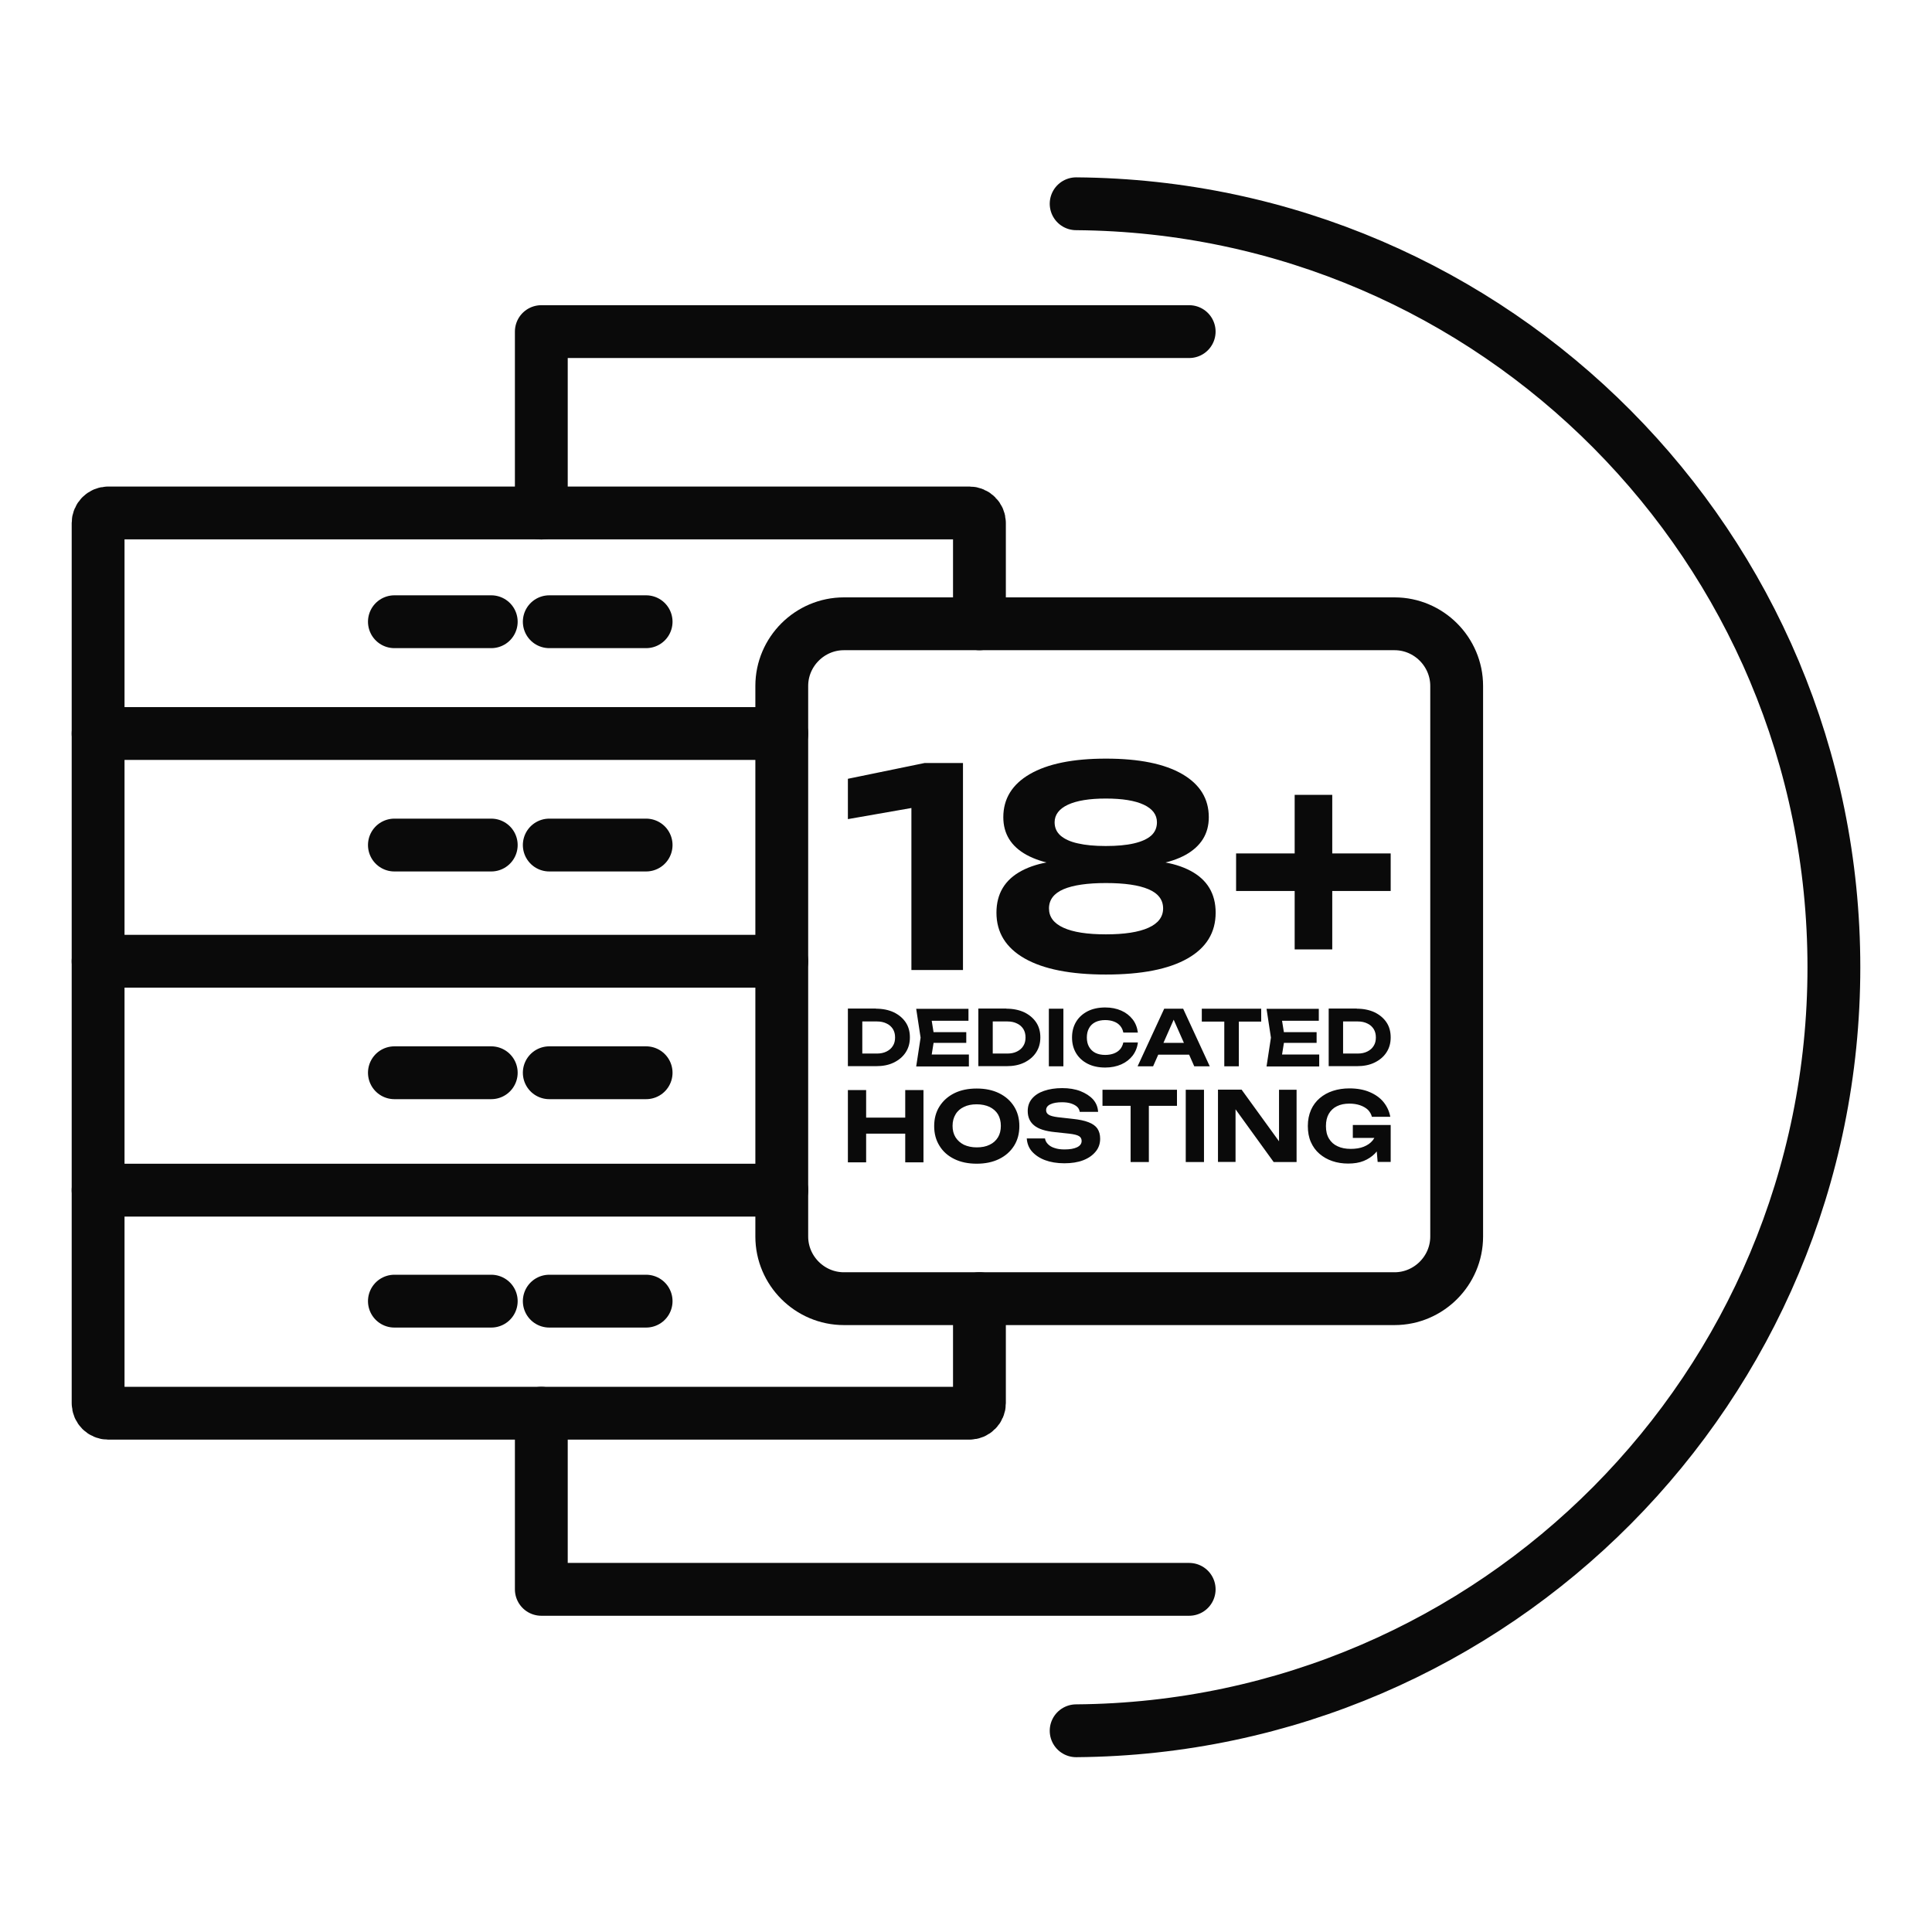 <?xml version="1.0" encoding="UTF-8"?> <svg xmlns="http://www.w3.org/2000/svg" width="256" height="256" viewBox="0 0 256 256" fill="none"><path d="M129.781 82.655V69.296C129.781 68.569 129.181 67.969 128.454 67.969H14.327C13.6 67.969 13 68.569 13 69.296V185.932C13 186.659 13.6 187.258 14.327 187.258H128.454C129.181 187.258 129.781 186.659 129.781 185.932V172.081" stroke="#0A0A0A" stroke-width="7" stroke-miterlimit="22.926" stroke-linecap="round" stroke-linejoin="round"></path><path d="M103.59 97.196H13" stroke="#0A0A0A" stroke-width="7" stroke-miterlimit="22.926" stroke-linecap="round" stroke-linejoin="round"></path><path d="M103.59 127.368H13" stroke="#0A0A0A" stroke-width="7" stroke-miterlimit="22.926" stroke-linecap="round" stroke-linejoin="round"></path><path d="M103.59 157.704H13" stroke="#0A0A0A" stroke-width="7" stroke-miterlimit="22.926" stroke-linecap="round" stroke-linejoin="round"></path><path d="M142.595 229.336C198.123 228.918 243 183.787 243 128.168C243 72.549 198.123 27.418 142.595 27" stroke="#0A0A0A" stroke-width="7" stroke-miterlimit="22.926" stroke-linecap="round" stroke-linejoin="round"></path><path d="M71.727 187.258V210.596H157.572M157.572 43.94H71.727V67.987" stroke="#0A0A0A" stroke-width="7" stroke-miterlimit="22.926" stroke-linecap="round" stroke-linejoin="round"></path><path d="M85.614 82.382H72.781" stroke="#0A0A0A" stroke-width="7" stroke-miterlimit="22.926" stroke-linecap="round" stroke-linejoin="round"></path><path d="M65.093 82.382H52.26" stroke="#0A0A0A" stroke-width="7" stroke-miterlimit="22.926" stroke-linecap="round" stroke-linejoin="round"></path><path d="M85.614 142.145H72.781" stroke="#0A0A0A" stroke-width="7" stroke-miterlimit="22.926" stroke-linecap="round" stroke-linejoin="round"></path><path d="M65.093 142.145H52.26" stroke="#0A0A0A" stroke-width="7" stroke-miterlimit="22.926" stroke-linecap="round" stroke-linejoin="round"></path><path d="M85.614 111.973H72.781" stroke="#0A0A0A" stroke-width="7" stroke-miterlimit="22.926" stroke-linecap="round" stroke-linejoin="round"></path><path d="M65.093 111.973H52.26" stroke="#0A0A0A" stroke-width="7" stroke-miterlimit="22.926" stroke-linecap="round" stroke-linejoin="round"></path><path d="M85.614 172.409H72.781" stroke="#0A0A0A" stroke-width="7" stroke-miterlimit="22.926" stroke-linecap="round" stroke-linejoin="round"></path><path d="M65.093 172.409H52.26" stroke="#0A0A0A" stroke-width="7" stroke-miterlimit="22.926" stroke-linecap="round" stroke-linejoin="round"></path><path d="M127.6 101.104V128.531H120.766V103.448L124.092 106.484L112.35 108.538V103.194L122.511 101.104H127.6ZM146.54 100.522C150.956 100.522 154.319 101.213 156.664 102.576C159.008 103.939 160.172 105.848 160.172 108.283C160.172 110.483 159.136 112.137 157.082 113.282C155.028 114.409 152.156 114.918 148.466 114.79V114.063C152.447 113.772 155.537 114.209 157.754 115.39C159.972 116.572 161.08 118.426 161.08 120.934C161.08 123.569 159.844 125.587 157.354 127.005C154.864 128.422 151.265 129.131 146.54 129.131C141.868 129.131 138.269 128.422 135.779 127.005C133.289 125.587 132.035 123.569 132.035 120.934C132.035 118.426 133.144 116.572 135.361 115.39C137.579 114.209 140.669 113.754 144.649 114.063V114.79C140.959 114.918 138.106 114.409 136.034 113.282C133.98 112.155 132.944 110.483 132.944 108.283C132.944 105.848 134.107 103.939 136.452 102.576C138.797 101.213 142.159 100.522 146.54 100.522ZM146.54 123.806C148.993 123.806 150.884 123.515 152.174 122.933C153.465 122.352 154.119 121.497 154.119 120.37C154.119 119.225 153.465 118.371 152.174 117.826C150.884 117.28 149.011 117.008 146.54 117.008C144.086 117.008 142.214 117.28 140.923 117.826C139.651 118.371 138.996 119.225 138.996 120.37C138.996 121.497 139.633 122.352 140.923 122.933C142.195 123.515 144.068 123.806 146.54 123.806ZM146.54 112.1C147.994 112.1 149.23 111.991 150.247 111.755C151.265 111.519 152.029 111.173 152.538 110.719C153.047 110.264 153.301 109.665 153.301 108.956C153.301 107.956 152.719 107.175 151.556 106.629C150.393 106.084 148.721 105.811 146.521 105.811C144.358 105.811 142.686 106.084 141.505 106.629C140.342 107.175 139.742 107.956 139.742 108.956C139.742 109.665 139.996 110.246 140.523 110.719C141.05 111.173 141.814 111.537 142.832 111.755C143.849 111.991 145.067 112.1 146.503 112.1H146.54ZM171.55 125.805V105.321H176.53V125.805H171.55ZM163.789 118.062V113.082H184.273V118.062H163.789Z" fill="#0A0A0A"></path><path d="M116.076 133.657C116.967 133.657 117.749 133.821 118.421 134.13C119.094 134.457 119.621 134.893 120.002 135.457C120.384 136.02 120.566 136.693 120.566 137.456C120.566 138.219 120.384 138.874 120.002 139.455C119.621 140.037 119.094 140.473 118.421 140.8C117.749 141.128 116.967 141.273 116.076 141.273H112.35V133.639H116.076V133.657ZM114.259 140.51L113.314 139.601H116.204C116.694 139.601 117.112 139.51 117.476 139.328C117.84 139.146 118.112 138.91 118.312 138.583C118.512 138.274 118.603 137.892 118.603 137.474C118.603 137.038 118.512 136.674 118.312 136.347C118.112 136.038 117.84 135.784 117.476 135.62C117.112 135.438 116.694 135.348 116.204 135.348H113.314L114.259 134.439V140.51ZM128.036 136.765V138.183H122.511V136.765H128.036ZM123.819 137.474L123.311 140.637L122.511 139.728H128.382V141.309H121.402L121.984 137.492L121.402 133.675H128.327V135.257H122.511L123.311 134.348L123.819 137.511V137.474ZM133.362 133.657C134.253 133.657 135.034 133.821 135.707 134.13C136.379 134.457 136.906 134.893 137.288 135.457C137.67 136.02 137.851 136.693 137.851 137.456C137.851 138.219 137.67 138.874 137.288 139.455C136.906 140.037 136.379 140.473 135.707 140.8C135.034 141.128 134.253 141.273 133.362 141.273H129.636V133.639H133.362V133.657ZM131.544 140.51L130.599 139.601H133.489C133.98 139.601 134.398 139.51 134.761 139.328C135.125 139.146 135.398 138.91 135.598 138.583C135.797 138.274 135.888 137.892 135.888 137.474C135.888 137.038 135.797 136.674 135.598 136.347C135.398 136.038 135.125 135.784 134.761 135.62C134.398 135.438 133.98 135.348 133.489 135.348H130.599L131.544 134.439V140.51ZM138.978 133.657H140.905V141.291H138.978V133.657ZM150.775 138.128C150.702 138.783 150.466 139.364 150.084 139.873C149.702 140.364 149.193 140.764 148.575 141.037C147.957 141.309 147.248 141.455 146.449 141.455C145.558 141.455 144.795 141.291 144.14 140.964C143.486 140.637 142.959 140.164 142.595 139.564C142.232 138.965 142.05 138.274 142.05 137.474C142.05 136.674 142.232 135.984 142.595 135.384C142.959 134.784 143.468 134.33 144.14 133.984C144.795 133.657 145.576 133.494 146.449 133.494C147.248 133.494 147.957 133.639 148.575 133.912C149.193 134.184 149.702 134.584 150.084 135.075C150.466 135.566 150.684 136.147 150.775 136.82H148.848C148.775 136.474 148.648 136.184 148.43 135.929C148.23 135.693 147.957 135.493 147.612 135.366C147.285 135.238 146.885 135.166 146.449 135.166C145.94 135.166 145.504 135.257 145.14 135.438C144.776 135.62 144.486 135.893 144.304 136.238C144.104 136.584 144.013 137.002 144.013 137.474C144.013 137.947 144.104 138.365 144.304 138.71C144.504 139.055 144.776 139.328 145.14 139.51C145.504 139.692 145.94 139.783 146.449 139.783C146.885 139.783 147.285 139.71 147.612 139.583C147.939 139.455 148.212 139.274 148.43 139.019C148.63 138.783 148.775 138.474 148.848 138.128H150.775ZM152.847 139.746V138.183H158.118V139.746H152.847ZM156.773 133.657L160.299 141.291H158.245L155.228 134.457H155.809L152.792 141.291H150.738L154.264 133.657H156.754H156.773ZM162.225 134.511H164.152V141.291H162.225V134.511ZM159.245 133.657H167.115V135.366H159.245V133.657ZM174.458 136.765V138.183H168.932V136.765H174.458ZM170.241 137.474L169.732 140.637L168.932 139.728H174.803V141.309H167.824L168.405 137.492L167.824 133.675H174.749V135.257H168.932L169.732 134.348L170.241 137.511V137.474ZM179.784 133.657C180.674 133.657 181.456 133.821 182.128 134.13C182.801 134.457 183.328 134.893 183.71 135.457C184.091 136.02 184.273 136.693 184.273 137.456C184.273 138.219 184.091 138.874 183.71 139.455C183.328 140.037 182.801 140.473 182.128 140.8C181.456 141.128 180.674 141.273 179.784 141.273H176.058V133.639H179.784V133.657ZM177.966 140.51L177.021 139.601H179.911C180.402 139.601 180.82 139.51 181.183 139.328C181.547 139.146 181.819 138.91 182.019 138.583C182.219 138.274 182.31 137.892 182.31 137.474C182.31 137.038 182.219 136.674 182.019 136.347C181.819 136.038 181.547 135.784 181.183 135.62C180.82 135.438 180.402 135.348 179.911 135.348H177.021L177.966 134.439V140.51Z" fill="#0A0A0A"></path><path d="M112.35 144.435H114.768V154.014H112.35V144.435ZM119.948 144.435H122.365V154.014H119.948V144.435ZM113.677 148.089H120.966V150.215H113.677V148.089ZM129.418 154.196C128.291 154.196 127.309 153.996 126.455 153.578C125.601 153.16 124.946 152.578 124.492 151.833C124.019 151.088 123.783 150.215 123.783 149.216C123.783 148.216 124.019 147.344 124.492 146.598C124.965 145.853 125.619 145.272 126.455 144.854C127.309 144.435 128.291 144.236 129.418 144.236C130.545 144.236 131.526 144.435 132.38 144.854C133.235 145.272 133.889 145.853 134.362 146.598C134.834 147.344 135.07 148.216 135.07 149.216C135.07 150.215 134.834 151.088 134.362 151.833C133.889 152.578 133.235 153.16 132.38 153.578C131.526 153.996 130.545 154.196 129.418 154.196ZM129.418 152.033C130.09 152.033 130.654 151.924 131.126 151.688C131.599 151.47 131.962 151.142 132.235 150.706C132.489 150.288 132.617 149.779 132.617 149.179C132.617 148.598 132.489 148.089 132.235 147.653C131.981 147.235 131.599 146.907 131.126 146.671C130.654 146.453 130.072 146.326 129.418 146.326C128.763 146.326 128.2 146.435 127.727 146.671C127.255 146.889 126.873 147.216 126.619 147.653C126.364 148.071 126.219 148.58 126.219 149.179C126.219 149.761 126.346 150.27 126.619 150.706C126.891 151.124 127.255 151.451 127.727 151.688C128.2 151.906 128.763 152.033 129.418 152.033ZM136.034 150.852H138.469C138.506 151.142 138.651 151.397 138.869 151.615C139.087 151.833 139.378 152.015 139.76 152.124C140.123 152.251 140.56 152.306 141.05 152.306C141.759 152.306 142.305 152.215 142.723 152.015C143.122 151.815 143.322 151.542 143.322 151.179C143.322 150.906 143.213 150.688 142.977 150.543C142.741 150.397 142.305 150.288 141.668 150.215L139.814 150.016C138.524 149.888 137.597 149.597 137.033 149.125C136.452 148.652 136.179 148.016 136.179 147.216C136.179 146.58 136.361 146.035 136.743 145.581C137.124 145.126 137.651 144.781 138.342 144.545C139.033 144.308 139.833 144.181 140.741 144.181C141.65 144.181 142.45 144.308 143.159 144.581C143.849 144.854 144.413 145.217 144.831 145.671C145.249 146.144 145.467 146.689 145.504 147.325H143.068C143.032 147.071 142.923 146.835 142.723 146.653C142.523 146.471 142.25 146.326 141.923 146.217C141.596 146.108 141.178 146.053 140.723 146.053C140.069 146.053 139.56 146.144 139.178 146.326C138.797 146.508 138.615 146.762 138.615 147.107C138.615 147.362 138.724 147.562 138.96 147.707C139.178 147.853 139.596 147.962 140.16 148.034L142.105 148.252C142.995 148.343 143.704 148.489 144.249 148.707C144.776 148.907 145.176 149.198 145.413 149.543C145.649 149.906 145.776 150.343 145.776 150.888C145.776 151.542 145.576 152.124 145.176 152.597C144.776 153.087 144.231 153.469 143.522 153.742C142.813 154.014 141.977 154.141 141.032 154.141C140.051 154.141 139.196 153.996 138.469 153.723C137.742 153.451 137.161 153.051 136.724 152.56C136.306 152.069 136.088 151.488 136.052 150.815L136.034 150.852ZM149.811 145.471H152.229V153.978H149.811V145.471ZM146.085 144.399H155.955V146.526H146.085V144.399ZM157.118 144.399H159.535V153.978H157.118V144.399ZM170.259 152.324L169.478 152.469V144.399H171.804V153.978H168.769L162.934 145.908L163.716 145.762V153.96H161.389V144.381H164.516L170.259 152.306V152.324ZM183.437 149.816C183.419 150.397 183.31 150.943 183.092 151.47C182.874 151.997 182.565 152.451 182.165 152.869C181.765 153.269 181.274 153.596 180.692 153.832C180.111 154.069 179.42 154.178 178.638 154.178C177.893 154.178 177.184 154.069 176.548 153.851C175.894 153.633 175.33 153.305 174.84 152.887C174.349 152.469 173.967 151.942 173.695 151.324C173.422 150.706 173.295 149.997 173.295 149.198C173.295 148.398 173.44 147.707 173.713 147.071C173.985 146.453 174.385 145.926 174.876 145.508C175.367 145.09 175.948 144.763 176.621 144.545C177.293 144.326 178.02 144.217 178.802 144.217C179.838 144.217 180.729 144.381 181.492 144.708C182.256 145.035 182.874 145.471 183.328 146.035C183.782 146.598 184.091 147.253 184.219 147.98H181.783C181.692 147.616 181.51 147.325 181.256 147.053C180.983 146.798 180.638 146.598 180.22 146.453C179.802 146.308 179.329 146.235 178.802 146.235C178.166 146.235 177.621 146.344 177.148 146.58C176.694 146.798 176.33 147.144 176.076 147.58C175.821 148.016 175.694 148.561 175.694 149.216C175.694 149.87 175.821 150.415 176.094 150.87C176.366 151.324 176.748 151.67 177.239 151.888C177.73 152.124 178.311 152.233 178.984 152.233C179.638 152.233 180.22 152.142 180.711 151.942C181.201 151.742 181.601 151.47 181.892 151.106C182.183 150.743 182.346 150.306 182.401 149.797L183.437 149.87V149.816ZM179.256 150.779V149.07H184.273V153.96H182.546L182.219 150.125L182.71 150.779H179.256Z" fill="#0A0A0A"></path><path fill-rule="evenodd" clip-rule="evenodd" d="M111.823 82.655H184.782C189.308 82.655 193.016 86.363 193.016 90.889V163.848C193.016 168.373 189.308 172.081 184.782 172.081H111.823C107.297 172.081 103.589 168.373 103.589 163.848V90.889C103.589 86.363 107.297 82.655 111.823 82.655Z" stroke="#0A0A0A" stroke-width="7" stroke-miterlimit="22.926"></path></svg> 